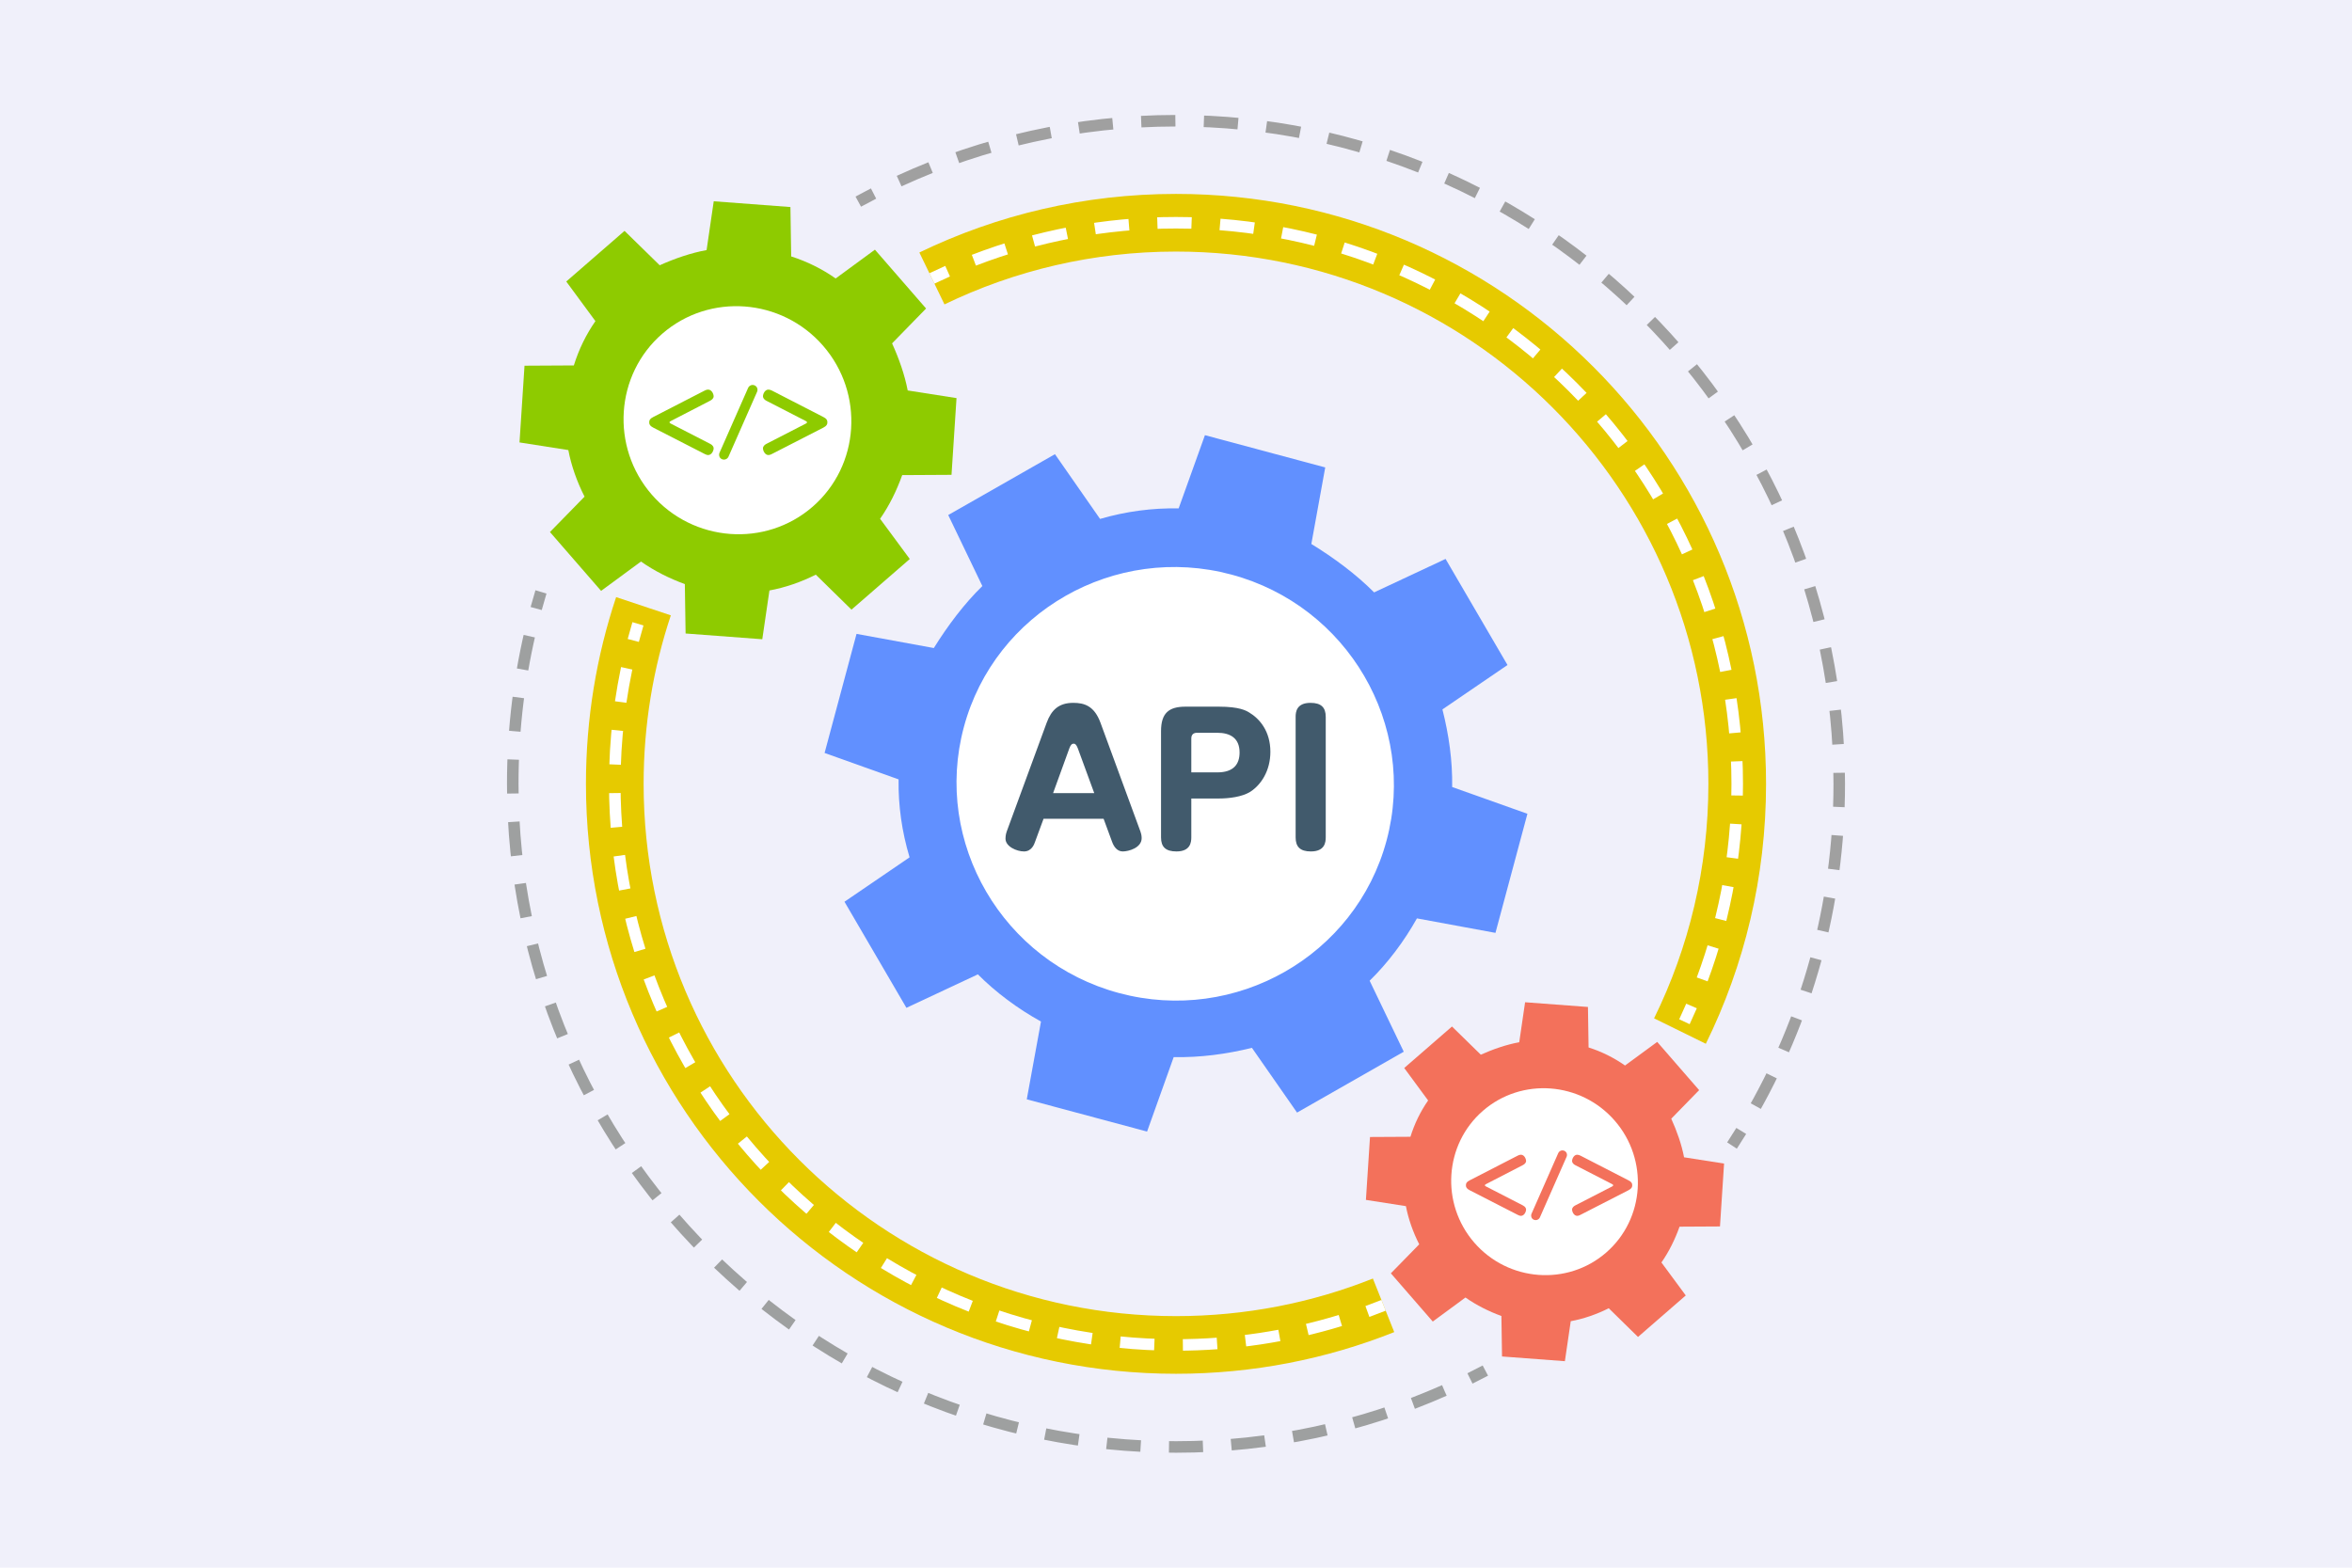 <?xml version="1.0" encoding="UTF-8"?>
<svg id="_03" data-name="03" xmlns="http://www.w3.org/2000/svg" width="551.978" height="367.986" viewBox="0 0 551.978 367.986">
  <defs>
    <style>
      .cls-1 {
        fill: #6190ff;
      }

      .cls-1, .cls-2, .cls-3, .cls-4, .cls-5, .cls-6 {
        stroke-width: 0px;
      }

      .cls-7, .cls-8, .cls-9 {
        stroke: #fff;
      }

      .cls-7, .cls-8, .cls-9, .cls-10, .cls-11, .cls-12, .cls-13, .cls-14 {
        fill: none;
        stroke-miterlimit: 10;
      }

      .cls-7, .cls-8, .cls-9, .cls-10, .cls-12, .cls-13, .cls-14 {
        stroke-width: 2.707px;
      }

      .cls-8 {
        stroke-dasharray: 0 0 8.04 6.7;
      }

      .cls-9 {
        stroke-dasharray: 0 0 8.026 6.688;
      }

      .cls-10 {
        stroke-dasharray: 0 0 8.025 6.687;
      }

      .cls-10, .cls-14 {
        stroke: #a0a0a0;
      }

      .cls-11 {
        stroke: #e6ca00;
        stroke-width: 13.534px;
      }

      .cls-12, .cls-13 {
        stroke: #9ea0a0;
      }

      .cls-13 {
        stroke-dasharray: 0 0 7.976 6.647;
      }

      .cls-2 {
        fill: #415a6c;
      }

      .cls-3 {
        fill: #f3715b;
      }

      .cls-4 {
        fill: #8ecb00;
      }

      .cls-5 {
        fill: #fff;
      }

      .cls-6 {
        fill: #f0f0fa;
      }
    </style>
  </defs>
  <rect class="cls-6" width="551.978" height="367.986"/>
  <g>
    <g>
      <path class="cls-1" d="M350.963,218.971l7.497-27.952-17.658-6.281c.091-6.153-.768-12.251-2.287-18.218l15.272-10.423-14.533-24.902-16.771,7.858c-4.174-4.209-9.375-8.077-14.731-11.366l3.259-17.967-28.231-7.572-6.169,17.187c-6.207-.12-12.355.701-18.444,2.468l-10.586-15.195-25.046,14.286,8.009,16.667c-4.224,4.116-8.097,9.255-11.389,14.55l-18.139-3.321-7.497,27.952,17.366,6.202c-.091,6.153.769,12.254,2.579,18.299l-15.275,10.422,14.535,24.903,16.77-7.858c4.174,4.208,9.377,8.075,14.811,11.077l-3.337,18.257,28.231,7.572,6.247-17.476c6.206.12,12.354-.701,18.364-2.178l10.588,15.196,25.044-14.287-8.006-16.666c4.224-4.119,8.097-9.258,11.097-14.631l18.431,3.399Z"/>
      <path class="cls-5" d="M288.979,134.868c27.334,7.331,43.689,35.359,36.43,62.423-7.259,27.063-35.444,43.145-62.778,35.813-27.333-7.331-43.689-35.359-36.43-62.423,7.259-27.063,35.446-43.144,62.778-35.813Z"/>
    </g>
    <g>
      <path class="cls-2" d="M242.918,197.586c-.203.609-.812,2.274-2.599,2.274-1.705,0-4.344-1.137-4.344-3.005,0-.122,0-.894.284-1.665l9.379-25.54c1.096-2.964,2.802-4.669,6.253-4.669,2.558,0,4.913.69,6.375,4.669l9.379,25.54c.122.285.285.934.285,1.543,0,2.314-3.126,3.127-4.426,3.127-1.34,0-2.112-1.137-2.518-2.274l-1.99-5.4h-14.089l-1.99,5.4ZM247.141,186.176h9.664l-3.857-10.517c-.366-.974-.69-1.096-.975-1.096-.365,0-.69.203-1.015,1.096l-3.816,10.517Z"/>
      <path class="cls-2" d="M279.582,196.53c0,1.177-.203,3.33-3.492,3.33-2.518,0-3.614-1.056-3.614-3.289v-24.931c0-4.304,1.868-5.766,5.766-5.766h7.755c4.913,0,6.456.934,7.187,1.38,2.437,1.462,4.954,4.385,4.954,9.217,0,4.467-2.192,7.755-4.71,9.38-1.949,1.218-5.035,1.583-7.431,1.583h-6.415v9.095ZM279.582,181.303h6.09c3.857,0,5.238-1.949,5.238-4.669,0-3.411-2.233-4.629-5.238-4.629h-4.75c-.853,0-1.34.447-1.34,1.34v7.958Z"/>
      <path class="cls-2" d="M311.13,196.53c0,1.177-.203,3.33-3.492,3.33-2.518,0-3.573-1.097-3.573-3.289v-28.301c0-1.137.203-3.289,3.492-3.289,2.518,0,3.573,1.096,3.573,3.289v28.26Z"/>
    </g>
  </g>
  <g>
    <path class="cls-12" d="M348.589,321.715c-1.195.631-2.399,1.247-3.612,1.848"/>
    <path class="cls-13" d="M338.962,326.383c-19.253,8.527-40.56,13.265-62.973,13.265-85.965,0-155.654-69.689-155.654-155.654,0-13.082,1.614-25.788,4.654-37.928"/>
    <path class="cls-12" d="M125.833,142.841c.357-1.307.731-2.607,1.122-3.9"/>
  </g>
  <g>
    <path class="cls-14" d="M201.424,47.328c1.186-.648,2.381-1.282,3.585-1.9"/>
    <path class="cls-10" d="M211.019,42.505c19.773-9.095,41.78-14.166,64.971-14.166,85.965,0,155.654,69.689,155.654,155.654,0,28.67-7.751,55.53-21.273,78.598"/>
    <path class="cls-14" d="M408.645,265.465c-.709,1.153-1.433,2.295-2.172,3.428"/>
  </g>
  <path class="cls-11" d="M324.701,306.4c-15.068,6.001-31.504,9.301-48.712,9.301-72.741,0-131.709-58.968-131.709-131.709,0-14.571,2.366-28.589,6.735-41.691"/>
  <path class="cls-11" d="M218.707,65.36c17.32-8.378,36.753-13.076,57.283-13.076,72.741,0,131.709,58.968,131.709,131.709,0,20.825-4.833,40.521-13.439,58.028"/>
  <g>
    <path class="cls-7" d="M324.701,306.4c-1.255.5-2.519.981-3.793,1.443"/>
    <path class="cls-8" d="M314.557,309.965c-12.198,3.73-25.148,5.737-38.568,5.737-72.741,0-131.709-58.968-131.709-131.709,0-10.467,1.221-20.648,3.528-30.409"/>
    <path class="cls-7" d="M148.621,150.334c.345-1.311.711-2.614,1.095-3.908"/>
  </g>
  <g>
    <path class="cls-7" d="M218.707,65.36c1.216-.588,2.443-1.159,3.68-1.71"/>
    <path class="cls-9" d="M228.559,61.083c14.717-5.683,30.71-8.799,47.431-8.799,72.741,0,131.709,58.968,131.709,131.709,0,17.335-3.349,33.889-9.436,49.048"/>
    <path class="cls-7" d="M396.975,236.134c-.537,1.243-1.092,2.477-1.665,3.7"/>
  </g>
  <g>
    <g>
      <path class="cls-3" d="M384.416,313.821l11.208-9.74-5.71-7.737c1.804-2.592,3.187-5.432,4.253-8.406l9.486-.053.961-14.762-9.388-1.468c-.569-2.988-1.671-6.125-3.006-9.061l6.54-6.708-9.837-11.319-7.554,5.541c-2.606-1.832-5.457-3.246-8.554-4.241l-.145-9.501-14.753-1.107-1.374,9.387c-2.978.539-6.099,1.614-9.019,2.922l-6.764-6.616-11.208,9.74,5.608,7.62c-1.804,2.592-3.188,5.434-4.152,8.524l-9.487.052-.96,14.763,9.388,1.468c.568,2.988,1.673,6.125,3.123,8.961l-6.657,6.809,9.837,11.319,7.671-5.642c2.606,1.831,5.457,3.245,8.437,4.341l.145,9.501,14.752,1.106,1.375-9.386c2.978-.541,6.1-1.616,8.918-3.041l6.865,6.733Z"/>
      <path class="cls-5" d="M378.956,263.06c7.969,9.169,7.063,23.069-2.015,30.959s-22.969,6.849-30.938-2.32-7.063-23.069,2.015-30.959c9.078-7.89,22.969-6.849,30.938,2.32Z"/>
    </g>
    <g>
      <path class="cls-3" d="M356.194,271.258c.379-.189.625-.208.739-.208.777,0,1.213.929,1.213,1.479,0,.436-.398.776-.777.966l-8.623,4.454c-.208.113-.265.17-.265.265,0,.114.057.171.265.285l8.623,4.435c.701.359.777.776.777.985,0,.512-.417,1.478-1.213,1.478-.246,0-.512-.113-.739-.227l-11.276-5.78c-.682-.36-.891-.664-.891-1.156s.171-.815.891-1.175l11.276-5.8Z"/>
      <path class="cls-3" d="M361.383,285.776c-.151.341-.53.625-.985.625-.341,0-1.062-.228-1.062-1.1,0-.208.058-.322.114-.454l6.254-14.195c.151-.359.568-.625.985-.625.379,0,1.062.303,1.062,1.08,0,.189-.057.36-.114.474l-6.254,14.195Z"/>
      <path class="cls-3" d="M370.895,285.169c-.397.208-.625.227-.758.227-.758,0-1.194-.947-1.194-1.478,0-.455.398-.796.777-.985l8.623-4.435c.208-.114.246-.171.246-.285,0-.095-.038-.151-.246-.265l-8.623-4.435c-.701-.36-.777-.796-.777-1.005,0-.492.417-1.459,1.194-1.459.266,0,.53.095.758.208l11.276,5.8c.682.341.891.663.891,1.155,0,.475-.171.796-.891,1.176l-11.276,5.78Z"/>
    </g>
  </g>
  <g>
    <g>
      <path class="cls-4" d="M199.835,143.101l13.675-11.884-6.967-9.44c2.201-3.162,3.889-6.628,5.189-10.256l11.574-.065,1.172-18.012-11.455-1.791c-.694-3.645-2.039-7.473-3.668-11.055l7.98-8.185-12.003-13.811-9.217,6.761c-3.18-2.235-6.658-3.96-10.437-5.175l-.177-11.592-18-1.351-1.676,11.454c-3.633.658-7.442,1.97-11.004,3.566l-8.253-8.072-13.675,11.884,6.843,9.297c-2.201,3.162-3.89,6.63-5.066,10.401l-11.576.063-1.172,18.012,11.454,1.791c.694,3.645,2.041,7.473,3.811,10.933l-8.122,8.308,12.003,13.811,9.359-6.885c3.179,2.234,6.658,3.96,10.294,5.297l.177,11.593,17.999,1.35,1.677-11.452c3.634-.66,7.443-1.971,10.881-3.71l8.377,8.215Z"/>
      <path class="cls-5" d="M193.172,81.166c9.723,11.188,8.618,28.147-2.459,37.774s-28.025,8.357-37.748-2.831c-9.722-11.187-8.618-28.147,2.459-37.774s28.025-8.356,37.748,2.831Z"/>
    </g>
    <g>
      <path class="cls-4" d="M165.389,91.673c.406-.203.669-.223.792-.223.832,0,1.299.994,1.299,1.583,0,.467-.426.832-.832,1.035l-9.234,4.77c-.223.122-.284.183-.284.284,0,.122.061.183.284.305l9.234,4.749c.75.386.832.832.832,1.056,0,.548-.447,1.583-1.299,1.583-.264,0-.548-.122-.792-.244l-12.075-6.19c-.73-.385-.954-.71-.954-1.238s.183-.873.954-1.258l12.075-6.21Z"/>
      <path class="cls-4" d="M170.956,107.218c-.163.365-.568.669-1.056.669-.365,0-1.136-.243-1.136-1.177,0-.223.061-.345.122-.487l6.697-15.2c.162-.386.609-.67,1.055-.67.406,0,1.136.325,1.136,1.157,0,.203-.061.386-.122.507l-6.697,15.201Z"/>
      <path class="cls-4" d="M181.147,106.569c-.426.223-.67.244-.812.244-.812,0-1.278-1.015-1.278-1.583,0-.487.426-.853.832-1.056l9.234-4.749c.223-.122.264-.183.264-.305,0-.101-.041-.162-.264-.284l-9.234-4.749c-.751-.386-.832-.853-.832-1.076,0-.528.446-1.562,1.278-1.562.284,0,.568.102.812.223l12.075,6.21c.731.365.954.71.954,1.238,0,.507-.183.853-.954,1.258l-12.075,6.19Z"/>
    </g>
  </g>
</svg>